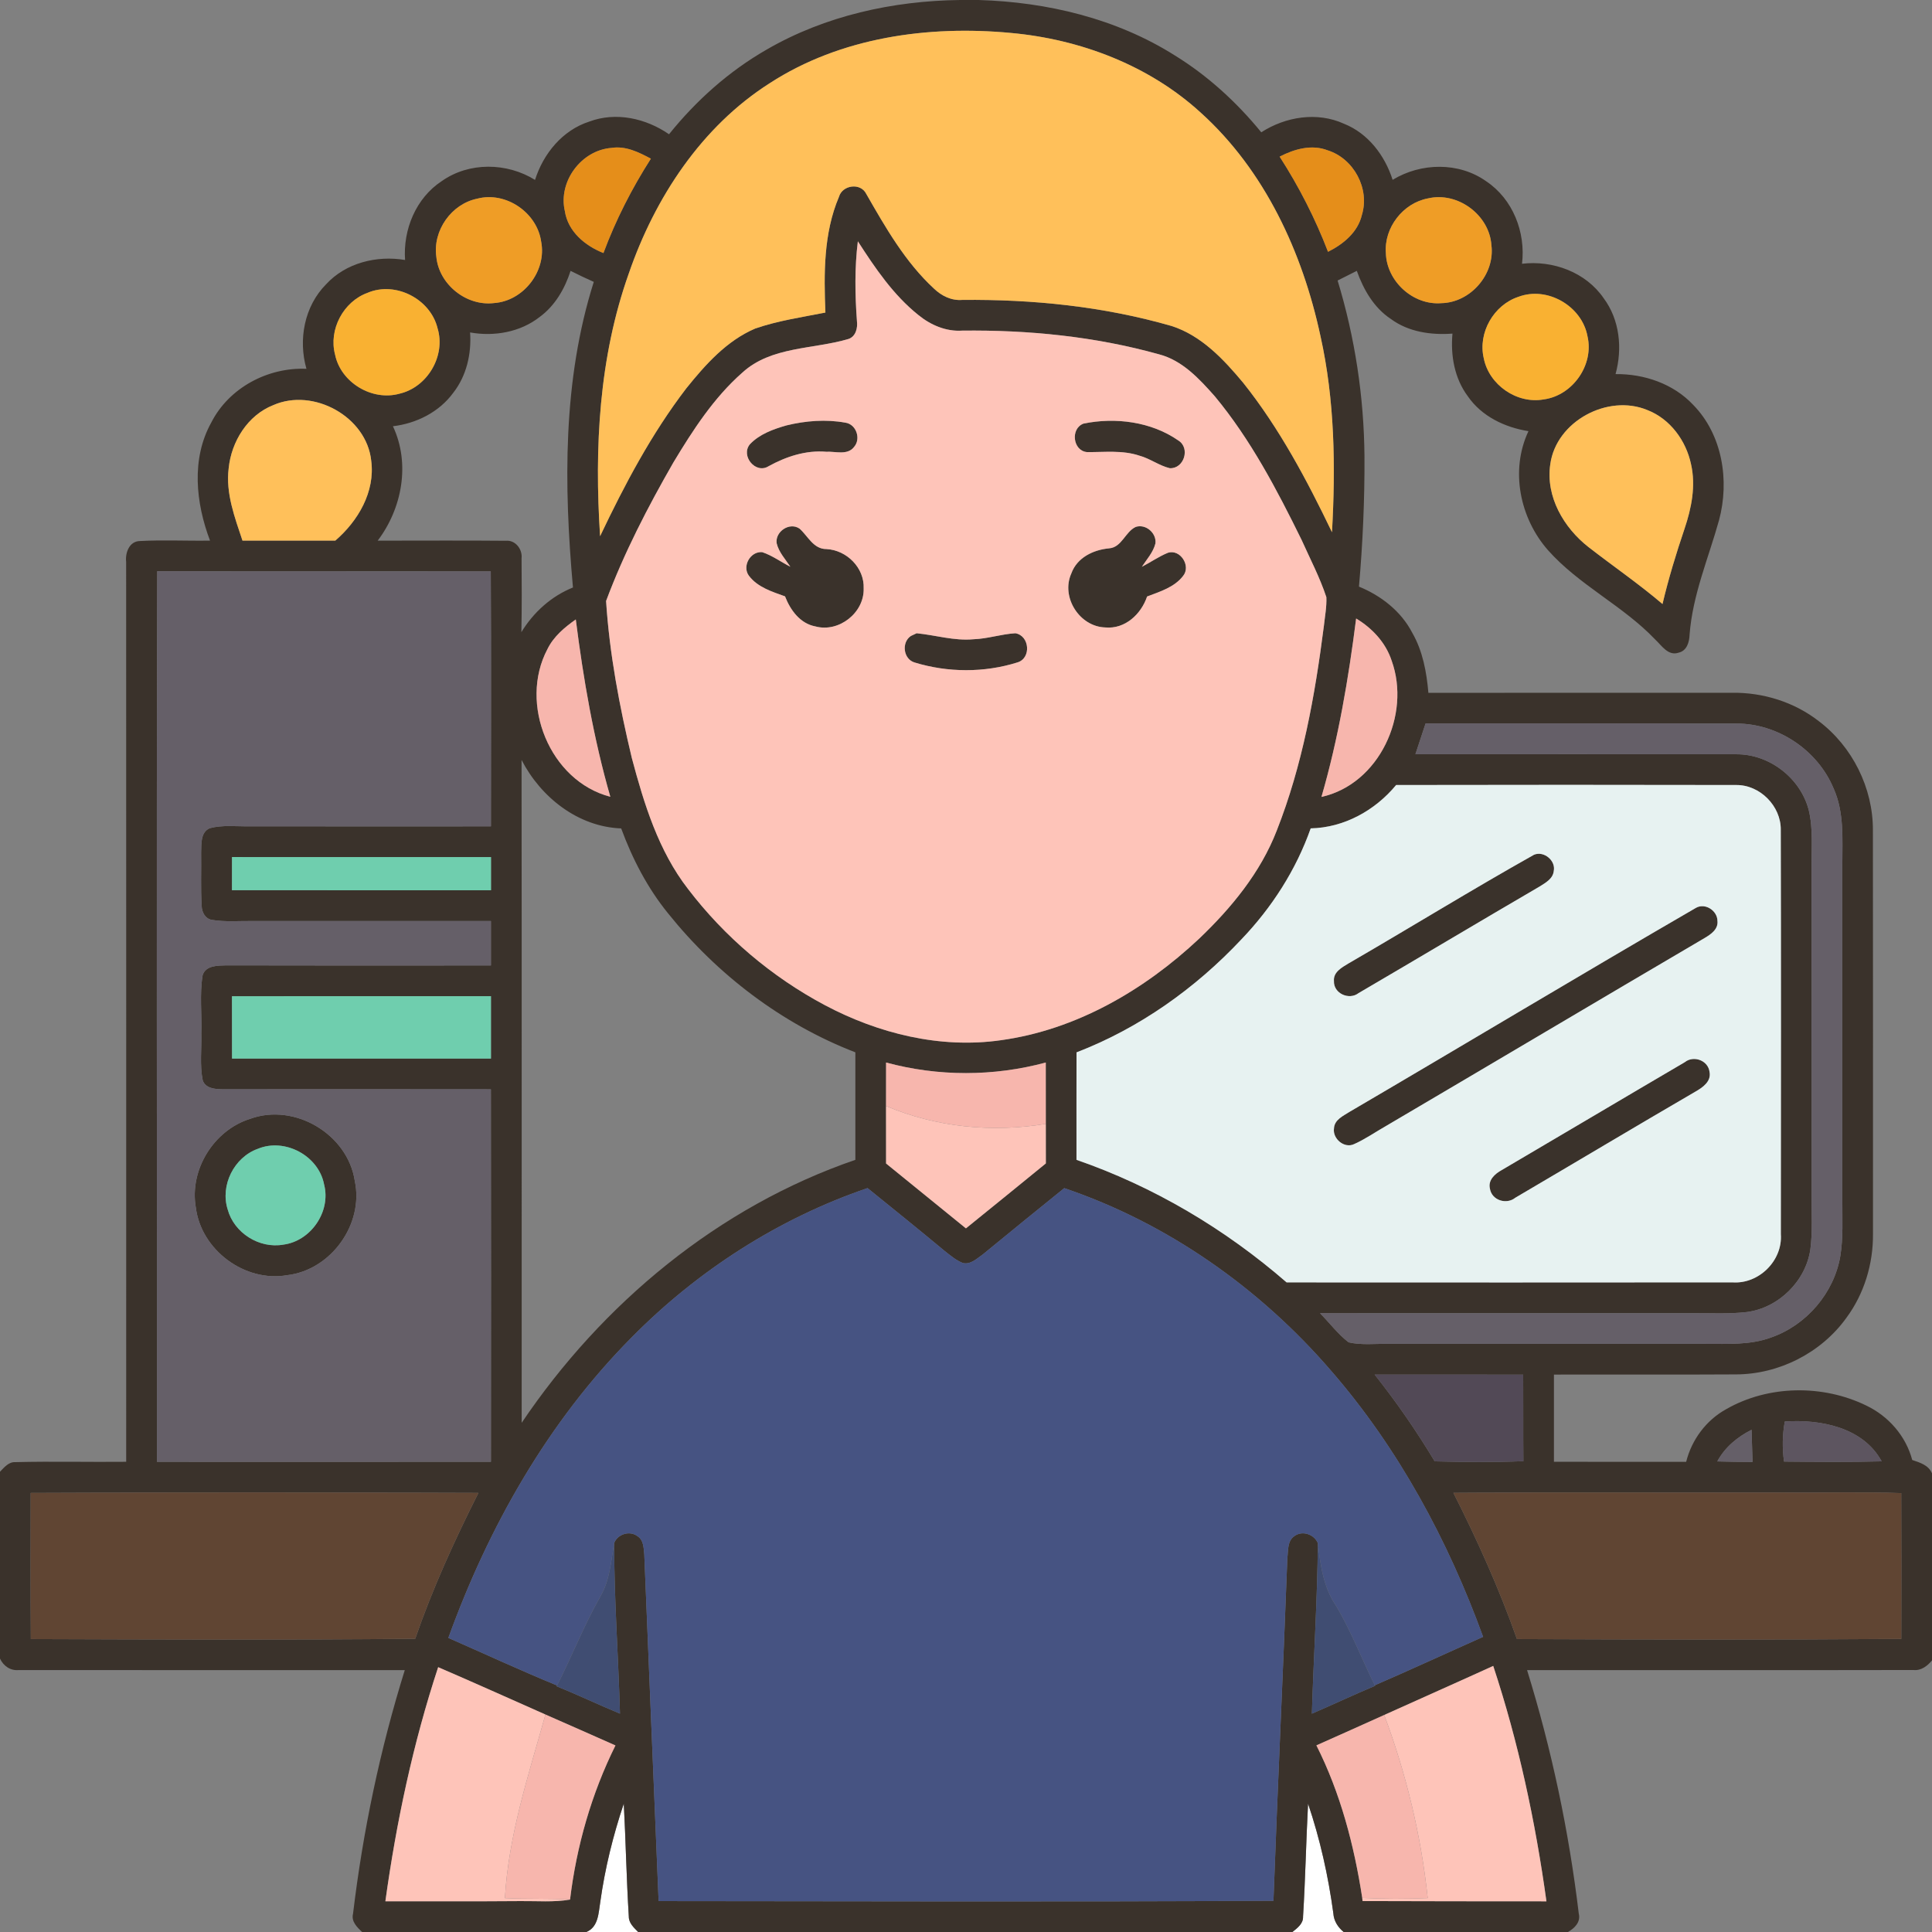 <svg xmlns="http://www.w3.org/2000/svg" width="512pt" height="512pt" viewBox="0 0 512 512"><rect x="0" y="0" width="512" height="512" fill="#808080" stroke="none"/><g id="#ffffffff"><path fill="#ffffff" opacity="1.00" d=" M 159.09 503.97 C 160.32 495.13 162.47 486.43 165.31 477.98 C 165.84 487.94 166.02 497.92 166.64 507.88 C 166.62 509.64 167.99 510.85 169.12 512.00 L 155.39 512.00 C 158.64 510.64 158.60 506.90 159.09 503.97 Z"></path><path fill="#ffffff" opacity="1.00" d=" M 346.65 477.99 C 349.84 487.42 352.01 497.18 353.35 507.04 C 353.47 509.05 354.56 510.75 356.09 512.00 L 342.50 512.00 C 343.81 510.94 345.40 509.81 345.32 507.91 C 345.94 497.95 346.12 487.96 346.65 477.99 Z"></path></g><g id="#3a322bff"><path fill="#3a322b" opacity="1.00" d=" M 254.44 0.00 L 259.33 0.00 C 277.50 0.54 295.86 4.91 311.34 14.69 C 320.09 20.08 327.75 27.11 334.25 35.06 C 340.68 30.92 349.05 29.55 356.16 32.79 C 362.57 35.34 367.01 41.21 369.06 47.66 C 376.56 43.09 386.61 42.88 393.87 48.05 C 400.94 52.77 404.36 61.58 403.35 69.90 C 411.52 68.93 420.24 72.12 424.98 79.02 C 429.26 84.75 429.99 92.36 428.14 99.14 C 435.73 99.06 443.46 101.69 448.72 107.30 C 456.48 115.22 458.37 127.38 455.57 137.83 C 452.78 147.88 448.55 157.65 447.76 168.16 C 447.70 170.12 447.06 172.46 444.86 172.96 C 442.08 173.93 440.35 171.05 438.62 169.45 C 430.07 160.48 418.46 155.08 410.23 145.80 C 402.78 137.33 400.16 124.65 405.06 114.26 C 398.80 113.27 392.63 110.33 388.97 104.99 C 385.44 100.25 384.39 94.19 384.92 88.41 C 379.25 88.83 373.25 87.98 368.58 84.52 C 364.09 81.55 361.34 76.74 359.57 71.78 C 357.88 72.65 356.18 73.50 354.48 74.34 C 359.08 89.44 361.47 105.20 361.60 120.99 C 361.66 132.49 361.14 144.00 360.14 155.46 C 366.02 157.87 371.30 161.98 374.26 167.69 C 377.05 172.53 378.06 178.11 378.54 183.61 C 405.36 183.58 432.19 183.61 459.01 183.59 C 467.22 183.48 475.48 186.04 481.98 191.10 C 490.91 197.84 496.38 208.83 496.34 220.02 C 496.39 255.68 496.35 291.34 496.36 327.00 C 496.43 334.93 494.03 342.88 489.29 349.27 C 482.62 358.54 471.41 364.22 460.00 364.23 C 443.94 364.33 427.87 364.23 411.81 364.28 C 411.81 371.98 411.80 379.69 411.81 387.39 C 423.49 387.41 435.17 387.40 446.85 387.40 C 448.33 381.52 452.15 376.37 457.47 373.44 C 468.64 367.04 483.08 366.87 494.59 372.49 C 500.49 375.31 505.07 380.55 506.76 386.91 C 508.80 387.60 511.07 388.26 512.00 390.45 L 512.00 440.03 C 510.76 441.51 509.12 442.79 507.06 442.57 C 472.94 442.64 438.82 442.58 404.69 442.60 C 411.21 463.62 415.77 485.26 418.39 507.11 C 418.96 509.34 417.30 511.00 415.52 512.00 L 356.09 512.00 C 354.56 510.75 353.47 509.05 353.35 507.04 C 352.01 497.18 349.84 487.42 346.65 477.99 C 346.12 487.96 345.94 497.95 345.32 507.91 C 345.40 509.81 343.81 510.94 342.50 512.00 L 169.12 512.00 C 167.99 510.85 166.62 509.64 166.64 507.88 C 166.02 497.92 165.84 487.94 165.31 477.98 C 162.47 486.43 160.32 495.13 159.09 503.97 C 158.60 506.90 158.64 510.64 155.39 512.00 L 95.97 512.00 C 94.61 510.73 93.03 509.20 93.56 507.15 C 96.18 485.28 100.72 463.63 107.27 442.60 C 73.19 442.58 39.10 442.63 5.02 442.58 C 2.78 442.81 0.94 441.54 0.00 439.55 L 0.00 390.02 C 1.13 388.86 2.31 387.37 4.10 387.48 C 13.88 387.24 23.66 387.49 33.44 387.39 C 33.44 307.90 33.46 228.41 33.43 148.92 C 33.15 146.51 34.25 143.41 37.10 143.38 C 43.28 143.05 49.47 143.37 55.66 143.27 C 51.88 133.30 50.63 121.58 56.01 111.94 C 60.71 102.74 70.99 97.30 81.21 97.74 C 79.00 90.01 80.65 81.16 86.40 75.36 C 91.64 69.64 99.85 67.64 107.35 68.90 C 106.78 60.87 110.21 52.50 117.05 48.01 C 124.29 42.88 134.34 43.04 141.79 47.68 C 143.98 40.72 149.07 34.50 156.17 32.22 C 163.26 29.56 171.21 31.37 177.30 35.58 C 184.49 26.63 193.20 18.85 203.19 13.13 C 218.67 4.16 236.66 0.21 254.44 0.00 M 204.00 22.04 C 185.89 33.56 173.55 52.41 166.65 72.44 C 158.72 94.71 157.50 118.70 159.03 142.10 C 165.52 128.44 172.65 114.96 181.87 102.92 C 186.92 96.64 192.56 90.30 200.13 87.07 C 206.15 84.98 212.50 84.07 218.74 82.83 C 218.33 72.56 218.23 61.81 222.33 52.18 C 223.23 48.99 228.10 48.34 229.58 51.41 C 234.69 60.32 239.89 69.44 247.51 76.48 C 249.51 78.41 252.14 79.71 254.98 79.48 C 273.67 79.29 292.48 81.20 310.48 86.39 C 318.40 88.93 324.31 95.26 329.49 101.48 C 339.08 113.52 346.34 127.21 352.99 141.04 C 353.96 123.67 353.74 106.08 349.93 89.03 C 345.18 66.91 335.20 45.18 318.18 29.83 C 304.46 17.29 286.27 10.40 267.90 8.73 C 245.99 6.67 222.75 9.88 204.00 22.04 M 149.69 55.93 C 150.51 61.38 155.06 65.13 159.92 67.06 C 163.18 58.29 167.45 49.93 172.49 42.05 C 169.28 40.34 165.80 38.60 162.04 39.20 C 154.06 39.80 147.88 48.11 149.69 55.93 M 339.12 41.51 C 344.24 49.46 348.55 57.90 351.94 66.73 C 355.98 64.71 359.83 61.57 360.91 56.97 C 363.06 50.03 358.78 42.04 351.88 39.85 C 347.61 38.18 343.02 39.50 339.12 41.51 M 126.48 52.65 C 119.63 54.04 114.66 61.09 115.63 68.02 C 116.31 75.39 123.63 81.23 130.97 80.31 C 138.77 79.75 144.91 71.77 143.42 64.08 C 142.37 56.36 134.07 50.65 126.48 52.65 M 378.42 52.58 C 371.80 53.82 366.75 60.35 367.27 67.08 C 367.48 74.55 374.50 80.96 381.99 80.34 C 389.72 80.18 396.22 72.66 395.24 64.99 C 394.71 56.94 386.27 50.72 378.42 52.58 M 227.34 63.95 C 226.47 70.98 226.58 78.06 227.10 85.11 C 227.33 86.92 226.79 89.17 224.87 89.83 C 215.51 92.61 204.37 91.75 196.74 98.74 C 189.16 105.40 183.62 113.99 178.45 122.57 C 171.68 134.36 165.38 146.52 160.62 159.27 C 161.52 173.29 164.17 187.21 167.44 200.87 C 170.68 213.04 174.50 225.49 182.33 235.58 C 192.01 248.27 204.48 258.86 218.57 266.36 C 232.75 273.89 249.16 277.97 265.22 275.67 C 285.16 272.94 303.29 262.38 317.79 248.75 C 326.32 240.61 334.04 231.24 338.34 220.14 C 345.18 202.80 348.49 184.30 350.84 165.89 C 351.11 163.35 351.61 160.82 351.50 158.26 C 349.77 153.02 347.19 148.11 344.94 143.09 C 338.40 129.78 331.44 116.48 321.93 105.02 C 317.84 100.40 313.31 95.48 307.12 93.89 C 290.17 89.16 272.51 87.41 254.96 87.62 C 250.72 87.90 246.66 86.15 243.42 83.52 C 236.75 78.20 231.92 71.05 227.34 63.95 M 151.21 71.78 C 149.68 76.50 147.10 81.01 143.03 83.99 C 137.87 88.04 130.96 89.24 124.58 88.10 C 124.97 93.74 123.65 99.58 120.12 104.09 C 116.38 109.21 110.35 112.22 104.13 112.96 C 108.79 122.85 106.56 134.76 100.09 143.28 C 111.41 143.29 122.74 143.20 134.06 143.31 C 136.59 143.07 138.50 145.56 138.22 147.97 C 138.28 154.48 138.30 161.01 138.17 167.53 C 141.38 162.26 146.10 158.00 151.84 155.69 C 149.43 128.66 149.08 100.84 157.36 74.70 C 155.29 73.78 153.23 72.81 151.21 71.78 M 97.41 77.60 C 91.00 79.92 87.05 87.34 88.79 93.95 C 90.30 101.38 98.60 106.36 105.88 104.33 C 113.27 102.62 118.18 94.29 115.96 87.00 C 114.08 79.23 104.82 74.45 97.41 77.60 M 402.40 78.66 C 395.85 80.81 391.62 88.19 393.21 94.93 C 394.59 101.99 401.99 107.12 409.09 105.85 C 416.77 104.83 422.48 96.69 420.70 89.11 C 419.24 81.12 410.05 75.77 402.40 78.66 M 72.43 107.36 C 65.63 110.03 61.31 117.02 60.60 124.11 C 59.78 130.73 62.21 137.10 64.26 143.27 C 72.46 143.26 80.67 143.27 88.87 143.26 C 94.90 138.05 99.45 130.34 98.38 122.12 C 97.17 110.43 83.05 102.69 72.43 107.36 M 410.84 123.04 C 409.58 131.61 414.40 139.85 420.98 144.99 C 427.49 150.05 434.30 154.72 440.58 160.07 C 442.17 153.33 444.19 146.71 446.41 140.15 C 448.26 134.68 449.45 128.75 448.14 123.02 C 446.83 116.79 442.61 111.01 436.57 108.67 C 426.10 104.31 412.39 111.64 410.84 123.04 M 41.67 151.37 C 41.45 230.04 41.63 308.71 41.59 387.39 C 71.09 387.40 100.59 387.42 130.10 387.38 C 130.13 354.48 130.13 321.58 130.09 288.68 C 106.38 288.63 82.66 288.67 58.94 288.67 C 57.02 288.64 54.48 288.47 53.73 286.32 C 52.90 282.26 53.46 278.06 53.35 273.95 C 53.53 268.78 52.86 263.56 53.70 258.44 C 54.53 255.82 57.71 255.89 59.95 255.83 C 83.33 255.89 106.71 255.87 130.10 255.85 C 130.12 251.93 130.12 248.00 130.10 244.08 C 109.08 244.06 88.06 244.08 67.04 244.08 C 63.40 244.03 59.71 244.38 56.10 243.77 C 54.38 243.47 53.45 241.67 53.45 240.06 C 53.15 235.37 53.38 230.67 53.30 225.97 C 53.40 223.72 53.07 220.63 55.55 219.49 C 58.94 218.57 62.52 219.04 65.99 218.98 C 87.36 219.02 108.73 218.99 130.10 218.99 C 130.10 196.47 130.18 173.95 130.06 151.43 C 100.60 151.35 71.14 151.48 41.67 151.37 M 145.07 172.04 C 137.43 186.46 145.68 206.99 161.74 211.15 C 157.32 195.78 154.60 180.01 152.59 164.16 C 149.61 166.26 146.70 168.69 145.07 172.04 M 359.39 163.91 C 357.37 179.85 354.68 195.74 350.20 211.19 C 365.52 207.81 373.96 189.39 368.81 175.11 C 367.24 170.30 363.66 166.48 359.39 163.91 M 375.10 199.88 C 403.41 199.87 431.72 199.84 460.03 199.89 C 468.82 199.77 477.09 206.13 479.32 214.61 C 480.56 219.66 480.02 224.91 480.10 230.05 C 480.11 259.05 480.09 288.05 480.11 317.05 C 480.07 321.72 480.37 326.41 479.77 331.06 C 478.58 339.47 471.39 346.57 462.99 347.70 C 458.01 348.28 452.99 347.96 447.99 348.01 C 415.27 348.01 382.55 347.99 349.82 348.02 C 352.35 350.58 354.53 353.51 357.39 355.73 C 360.86 356.53 364.47 356.06 368.01 356.14 C 395.99 356.12 423.97 356.12 451.95 356.14 C 457.78 356.12 463.83 356.50 469.40 354.43 C 478.74 351.17 486.03 342.66 487.70 332.90 C 488.50 327.98 488.21 322.99 488.24 318.03 C 488.23 288.35 488.23 258.67 488.24 228.99 C 488.23 222.31 488.75 215.31 485.96 209.04 C 481.75 198.81 471.13 191.68 460.05 191.75 C 432.63 191.69 405.21 191.74 377.79 191.73 C 376.91 194.45 376.01 197.17 375.10 199.88 M 138.22 201.39 C 138.29 259.95 138.23 318.50 138.25 377.06 C 159.55 345.44 190.42 319.80 226.68 307.37 C 226.68 297.87 226.69 288.38 226.68 278.88 C 207.21 271.36 190.05 258.27 177.03 242.03 C 171.59 235.33 167.59 227.61 164.62 219.54 C 153.19 219.11 143.32 211.30 138.22 201.39 M 347.35 219.53 C 343.46 230.56 337.03 240.55 328.95 248.98 C 316.79 261.93 301.92 272.49 285.29 278.89 C 285.26 288.38 285.29 297.88 285.28 307.37 C 305.74 314.44 324.65 325.68 340.97 339.85 C 380.35 339.87 419.73 339.88 459.11 339.84 C 466.11 340.35 472.45 334.08 471.94 327.06 C 471.97 291.35 472.01 255.64 471.92 219.93 C 472.01 213.63 466.40 207.95 460.08 208.04 C 430.05 207.98 400.02 207.98 369.99 208.04 C 364.41 214.78 356.20 219.34 347.35 219.53 M 61.48 227.13 C 61.48 230.05 61.48 232.98 61.47 235.91 C 84.35 235.95 107.23 235.91 130.12 235.93 C 130.11 232.99 130.11 230.06 130.12 227.14 C 107.24 227.12 84.36 227.15 61.48 227.13 M 61.47 264.01 C 61.47 269.51 61.48 275.02 61.49 280.53 C 84.36 280.54 107.24 280.52 130.11 280.53 C 130.12 275.02 130.12 269.51 130.11 264.00 C 107.23 264.01 84.35 264.00 61.47 264.01 M 234.82 281.58 C 234.82 285.42 234.82 289.26 234.81 293.10 C 234.82 298.18 234.82 303.26 234.82 308.34 C 241.86 314.08 248.92 319.80 255.98 325.53 C 263.04 319.80 270.12 314.09 277.16 308.32 C 277.14 304.83 277.14 301.33 277.15 297.84 C 277.15 292.42 277.15 287.00 277.14 281.58 C 263.33 285.31 248.63 285.32 234.82 281.58 M 167.41 354.41 C 145.26 376.71 129.46 404.65 118.82 434.06 C 128.42 438.28 137.93 442.68 147.63 446.67 L 147.52 446.89 C 153.17 449.16 158.67 451.80 164.30 454.13 C 163.88 439.05 162.75 423.99 162.76 408.91 C 163.67 406.57 166.84 405.55 168.89 407.07 C 170.56 408.06 170.57 410.20 170.74 411.91 C 171.98 442.54 173.28 473.17 174.54 503.81 C 228.86 503.85 283.17 504.03 337.48 503.72 C 338.58 473.46 340.03 443.21 341.16 412.95 C 341.41 410.93 341.12 408.30 343.09 407.04 C 345.17 405.52 348.31 406.64 349.25 408.96 C 349.11 424.03 348.12 439.07 347.66 454.14 C 353.27 451.73 358.78 449.11 364.41 446.76 L 364.34 446.61 C 373.96 442.45 383.47 438.04 393.04 433.78 C 383.73 408.21 370.61 383.81 352.71 363.22 C 333.87 341.37 309.43 324.15 282.04 314.87 C 274.82 320.70 267.62 326.55 260.45 332.44 C 258.89 333.51 257.24 335.20 255.16 334.71 C 253.36 334.01 251.88 332.72 250.38 331.55 C 243.62 325.92 236.75 320.40 229.91 314.86 C 206.35 322.90 184.88 336.71 167.41 354.41 M 364.30 364.28 C 370.10 371.58 375.41 379.28 380.22 387.27 C 388.05 387.47 395.88 387.53 403.71 387.23 C 403.64 379.58 403.71 371.94 403.66 364.30 C 390.54 364.26 377.42 364.30 364.30 364.28 M 472.99 376.71 C 472.35 380.21 472.29 383.80 472.79 387.33 C 481.41 387.41 490.04 387.50 498.66 387.27 C 493.72 378.22 482.44 376.09 472.99 376.71 M 455.10 387.29 C 458.21 387.38 461.32 387.42 464.44 387.43 C 464.35 384.59 464.27 381.75 464.18 378.91 C 460.42 380.81 457.12 383.53 455.10 387.29 M 8.13 395.64 C 8.13 408.55 8.07 421.46 8.17 434.37 C 42.12 434.48 76.08 434.63 110.03 434.29 C 114.62 421.00 120.46 408.19 126.78 395.63 C 87.23 395.48 47.68 395.45 8.13 395.64 M 385.17 395.62 C 391.53 408.20 397.32 421.07 402.01 434.37 C 435.96 434.50 469.91 434.58 503.86 434.33 C 503.89 421.45 503.90 408.57 503.85 395.69 C 493.58 395.32 483.30 395.64 473.03 395.53 C 443.74 395.60 414.46 395.41 385.17 395.62 M 116.12 441.82 C 109.47 461.99 105.04 482.84 102.13 503.86 C 114.09 503.84 126.04 503.91 138.00 503.81 C 142.36 503.76 146.75 504.16 151.07 503.40 C 152.77 489.26 156.76 475.33 163.10 462.56 C 156.92 459.82 150.75 457.08 144.55 454.37 C 135.08 450.18 125.64 445.92 116.12 441.82 M 366.83 454.49 C 360.84 457.17 354.86 459.89 348.86 462.54 C 355.24 475.18 358.86 489.02 361.01 502.97 L 361.09 503.80 C 377.33 503.85 393.58 503.87 409.82 503.87 C 406.90 482.73 402.42 461.77 395.72 441.49 C 386.11 445.87 376.45 450.14 366.83 454.49 Z"></path><path fill="#3a322b" opacity="1.00" d=" M 208.44 112.73 C 213.51 111.50 218.86 111.07 224.02 112.01 C 226.91 112.40 228.23 116.28 226.34 118.44 C 224.59 120.74 221.39 119.58 218.96 119.72 C 213.56 119.26 208.34 120.99 203.67 123.56 C 200.24 125.71 196.22 120.81 198.72 117.75 C 201.27 115.04 204.94 113.73 208.44 112.73 Z"></path><path fill="#3a322b" opacity="1.00" d=" M 287.14 112.26 C 295.56 110.52 305.10 111.74 312.27 116.73 C 315.50 118.73 313.80 124.25 310.01 124.08 C 307.17 123.40 304.78 121.52 301.97 120.76 C 297.47 119.24 292.69 119.86 288.06 119.81 C 284.29 119.46 283.63 113.56 287.14 112.26 Z"></path><path fill="#3a322b" opacity="1.00" d=" M 205.82 143.95 C 205.40 140.85 209.27 138.27 211.90 140.10 C 214.14 142.10 215.56 145.53 219.03 145.51 C 224.40 145.79 229.11 150.48 228.88 155.96 C 229.06 162.39 222.31 167.69 216.10 166.01 C 212.02 165.25 209.45 161.67 208.04 158.04 C 204.59 156.80 200.77 155.63 198.47 152.58 C 196.59 150.06 198.86 146.03 202.01 146.33 C 204.67 147.22 206.96 148.93 209.45 150.19 C 208.13 148.19 206.38 146.34 205.82 143.95 Z"></path><path fill="#3a322b" opacity="1.00" d=" M 293.89 145.32 C 297.32 145.07 298.17 140.92 301.00 139.63 C 303.66 138.78 306.54 141.29 306.20 144.02 C 305.61 146.37 303.91 148.22 302.61 150.20 C 304.93 149.01 307.08 147.49 309.49 146.50 C 312.78 145.42 315.70 149.99 313.53 152.63 C 311.21 155.65 307.39 156.78 303.99 158.08 C 302.42 162.76 298.14 166.77 292.93 166.28 C 286.09 166.10 281.09 158.24 283.91 151.98 C 285.41 147.78 289.71 145.71 293.89 145.32 Z"></path><path fill="#3a322b" opacity="1.00" d=" M 241.39 168.54 C 241.77 168.36 242.54 168.00 242.92 167.82 C 247.93 168.31 252.87 169.88 257.96 169.41 C 261.72 169.29 265.33 168.04 269.08 167.82 C 272.88 168.44 273.36 174.46 269.62 175.55 C 260.85 178.31 251.17 178.26 242.39 175.57 C 239.39 174.70 238.83 170.25 241.39 168.54 Z"></path><path fill="#3a322b" opacity="1.00" d=" M 406.52 226.52 C 409.12 225.41 412.35 228.05 411.76 230.85 C 411.53 232.92 409.55 233.96 407.99 234.95 C 391.97 244.30 376.05 253.82 360.04 263.18 C 357.52 265.14 353.37 263.27 353.51 259.99 C 353.30 257.62 355.60 256.39 357.31 255.35 C 373.76 245.82 389.95 235.83 406.52 226.52 Z"></path><path fill="#3a322b" opacity="1.00" d=" M 449.48 240.57 C 451.91 239.22 455.12 241.34 455.14 244.03 C 455.41 246.27 453.36 247.64 451.69 248.62 C 423.55 265.14 395.49 281.82 367.36 298.37 C 364.54 299.97 361.87 301.85 358.90 303.18 C 356.30 304.47 353.10 301.80 353.52 299.03 C 353.63 296.73 355.97 295.73 357.64 294.65 C 388.29 276.70 418.75 258.38 449.48 240.57 Z"></path><path fill="#3a322b" opacity="1.00" d=" M 446.45 281.51 C 448.82 279.59 452.70 281.02 453.05 284.09 C 453.55 286.60 451.19 288.22 449.31 289.29 C 433.35 298.58 417.50 308.06 401.58 317.41 C 399.23 319.32 395.34 318.10 394.85 315.03 C 394.28 312.74 396.18 311.06 397.97 310.08 C 414.15 300.58 430.27 290.99 446.45 281.51 Z"></path><path fill="#3a322b" opacity="1.00" d=" M 66.32 296.49 C 78.10 292.21 92.15 300.58 94.02 312.94 C 96.49 324.42 87.70 336.60 76.07 337.94 C 64.87 339.88 53.31 331.28 51.90 320.02 C 50.14 310.02 56.65 299.50 66.32 296.49 M 68.32 304.45 C 62.03 306.70 58.31 314.13 60.34 320.51 C 62.02 326.75 68.73 330.97 75.09 329.84 C 82.38 328.90 87.76 321.06 85.89 313.91 C 84.46 306.28 75.49 301.47 68.32 304.45 Z"></path></g><g id="#ffc05aff"><path fill="#ffc05a" opacity="1.00" d=" M 204.00 22.04 C 222.75 9.88 245.99 6.67 267.90 8.73 C 286.27 10.40 304.46 17.29 318.18 29.83 C 335.20 45.18 345.18 66.91 349.93 89.03 C 353.74 106.08 353.96 123.67 352.99 141.04 C 346.34 127.21 339.08 113.52 329.49 101.48 C 324.31 95.26 318.40 88.93 310.48 86.39 C 292.48 81.20 273.67 79.29 254.98 79.48 C 252.14 79.71 249.51 78.41 247.51 76.48 C 239.89 69.44 234.69 60.32 229.58 51.41 C 228.10 48.34 223.23 48.99 222.33 52.18 C 218.23 61.81 218.33 72.56 218.74 82.83 C 212.50 84.07 206.15 84.98 200.13 87.07 C 192.56 90.30 186.92 96.64 181.87 102.92 C 172.65 114.96 165.52 128.44 159.03 142.10 C 157.50 118.70 158.72 94.71 166.65 72.44 C 173.55 52.41 185.89 33.56 204.00 22.04 Z"></path><path fill="#ffc05a" opacity="1.00" d=" M 72.43 107.36 C 83.05 102.69 97.17 110.43 98.38 122.12 C 99.45 130.34 94.90 138.05 88.87 143.26 C 80.67 143.27 72.46 143.26 64.26 143.27 C 62.21 137.10 59.78 130.73 60.60 124.11 C 61.31 117.02 65.63 110.03 72.43 107.36 Z"></path><path fill="#ffc05a" opacity="1.00" d=" M 410.84 123.04 C 412.39 111.64 426.10 104.31 436.57 108.67 C 442.61 111.01 446.83 116.79 448.14 123.02 C 449.45 128.75 448.26 134.68 446.41 140.15 C 444.19 146.71 442.17 153.33 440.58 160.07 C 434.30 154.72 427.49 150.05 420.98 144.99 C 414.40 139.85 409.58 131.61 410.84 123.04 Z"></path></g><g id="#e58e1aff"><path fill="#e58e1a" opacity="1.00" d=" M 149.69 55.93 C 147.88 48.11 154.06 39.80 162.04 39.20 C 165.80 38.60 169.28 40.34 172.49 42.05 C 167.45 49.93 163.18 58.29 159.92 67.06 C 155.06 65.13 150.51 61.38 149.69 55.93 Z"></path><path fill="#e58e1a" opacity="1.00" d=" M 339.12 41.51 C 343.02 39.50 347.61 38.18 351.88 39.85 C 358.78 42.04 363.06 50.03 360.91 56.97 C 359.83 61.57 355.98 64.71 351.94 66.73 C 348.55 57.90 344.24 49.46 339.12 41.51 Z"></path></g><g id="#ef9d26ff"><path fill="#ef9d26" opacity="1.00" d=" M 126.48 52.65 C 134.07 50.65 142.37 56.36 143.42 64.08 C 144.91 71.77 138.77 79.75 130.97 80.31 C 123.63 81.23 116.31 75.39 115.63 68.02 C 114.66 61.09 119.63 54.04 126.48 52.65 Z"></path><path fill="#ef9d26" opacity="1.00" d=" M 378.42 52.58 C 386.27 50.72 394.71 56.94 395.24 64.99 C 396.22 72.66 389.72 80.18 381.99 80.34 C 374.50 80.96 367.48 74.55 367.27 67.08 C 366.75 60.35 371.80 53.82 378.42 52.58 Z"></path></g><g id="#fec4b9ff"><path fill="#fec4b9" opacity="1.00" d=" M 227.34 63.95 C 231.92 71.05 236.75 78.20 243.42 83.52 C 246.66 86.15 250.72 87.90 254.96 87.62 C 272.51 87.41 290.17 89.16 307.12 93.89 C 313.31 95.48 317.84 100.40 321.93 105.02 C 331.44 116.48 338.40 129.78 344.94 143.09 C 347.19 148.11 349.77 153.02 351.50 158.26 C 351.61 160.82 351.11 163.35 350.84 165.89 C 348.49 184.30 345.18 202.80 338.34 220.14 C 334.04 231.24 326.32 240.61 317.79 248.75 C 303.29 262.38 285.16 272.94 265.22 275.67 C 249.16 277.97 232.75 273.89 218.57 266.36 C 204.48 258.86 192.01 248.27 182.33 235.58 C 174.50 225.49 170.68 213.04 167.44 200.87 C 164.17 187.21 161.52 173.29 160.62 159.27 C 165.38 146.52 171.68 134.36 178.45 122.57 C 183.62 113.99 189.16 105.40 196.74 98.74 C 204.37 91.75 215.51 92.61 224.87 89.83 C 226.79 89.17 227.33 86.92 227.10 85.11 C 226.58 78.06 226.47 70.98 227.34 63.95 M 208.44 112.73 C 204.94 113.73 201.27 115.04 198.72 117.75 C 196.22 120.81 200.24 125.71 203.67 123.56 C 208.34 120.99 213.56 119.26 218.96 119.72 C 221.39 119.58 224.59 120.74 226.34 118.44 C 228.23 116.28 226.91 112.40 224.02 112.01 C 218.86 111.07 213.51 111.50 208.44 112.73 M 287.14 112.26 C 283.63 113.56 284.29 119.46 288.06 119.81 C 292.69 119.86 297.47 119.24 301.97 120.76 C 304.78 121.52 307.17 123.40 310.01 124.08 C 313.80 124.25 315.50 118.73 312.27 116.73 C 305.10 111.74 295.56 110.52 287.14 112.26 M 205.82 143.95 C 206.38 146.34 208.13 148.19 209.45 150.19 C 206.96 148.93 204.67 147.22 202.01 146.33 C 198.86 146.03 196.59 150.06 198.47 152.58 C 200.77 155.63 204.59 156.80 208.04 158.04 C 209.45 161.67 212.02 165.25 216.10 166.01 C 222.31 167.69 229.06 162.39 228.88 155.96 C 229.11 150.48 224.40 145.79 219.03 145.51 C 215.56 145.53 214.14 142.10 211.90 140.10 C 209.27 138.27 205.40 140.85 205.82 143.95 M 293.89 145.32 C 289.71 145.71 285.41 147.78 283.91 151.98 C 281.09 158.24 286.09 166.10 292.93 166.28 C 298.14 166.77 302.42 162.76 303.99 158.08 C 307.39 156.78 311.21 155.65 313.53 152.63 C 315.70 149.99 312.78 145.42 309.49 146.50 C 307.08 147.49 304.93 149.01 302.61 150.20 C 303.91 148.22 305.61 146.37 306.20 144.02 C 306.54 141.29 303.66 138.78 301.00 139.63 C 298.17 140.92 297.32 145.07 293.89 145.32 M 241.39 168.54 C 238.83 170.25 239.39 174.70 242.39 175.57 C 251.17 178.26 260.85 178.31 269.62 175.55 C 273.36 174.46 272.88 168.44 269.08 167.82 C 265.33 168.04 261.72 169.29 257.96 169.41 C 252.87 169.88 247.93 168.31 242.92 167.82 C 242.54 168.00 241.77 168.36 241.39 168.54 Z"></path><path fill="#fec4b9" opacity="1.00" d=" M 234.81 293.10 C 248.10 298.74 262.94 300.19 277.15 297.84 C 277.14 301.33 277.14 304.83 277.16 308.32 C 270.12 314.09 263.04 319.80 255.98 325.53 C 248.92 319.80 241.86 314.08 234.82 308.34 C 234.82 303.26 234.82 298.18 234.81 293.10 Z"></path><path fill="#fec4b9" opacity="1.00" d=" M 116.12 441.82 C 125.64 445.92 135.08 450.18 144.55 454.37 C 140.08 470.37 134.76 486.30 133.81 503.02 C 139.56 503.30 145.32 503.05 151.07 503.40 C 146.75 504.16 142.36 503.76 138.00 503.81 C 126.04 503.91 114.09 503.84 102.13 503.86 C 105.04 482.84 109.47 461.99 116.12 441.82 Z"></path><path fill="#fec4b9" opacity="1.00" d=" M 366.83 454.49 C 376.45 450.14 386.11 445.87 395.72 441.49 C 402.42 461.77 406.90 482.73 409.82 503.87 C 393.58 503.87 377.33 503.85 361.09 503.80 L 361.01 502.97 C 366.79 503.24 372.58 503.25 378.36 503.01 C 376.61 486.44 372.67 470.10 366.83 454.49 Z"></path></g><g id="#f9b132ff"><path fill="#f9b132" opacity="1.00" d=" M 97.41 77.60 C 104.82 74.45 114.08 79.23 115.96 87.00 C 118.18 94.29 113.27 102.62 105.88 104.33 C 98.60 106.36 90.30 101.38 88.79 93.95 C 87.05 87.34 91.00 79.92 97.41 77.60 Z"></path><path fill="#f9b132" opacity="1.00" d=" M 402.40 78.66 C 410.05 75.77 419.24 81.12 420.70 89.11 C 422.48 96.69 416.77 104.83 409.09 105.85 C 401.99 107.12 394.59 101.99 393.21 94.93 C 391.62 88.19 395.85 80.81 402.40 78.66 Z"></path></g><g id="#655f68ff"><path fill="#655f68" opacity="1.00" d=" M 41.67 151.37 C 71.14 151.48 100.60 151.35 130.06 151.43 C 130.18 173.95 130.10 196.47 130.10 218.99 C 108.73 218.99 87.36 219.02 65.99 218.98 C 62.52 219.04 58.94 218.57 55.55 219.49 C 53.07 220.63 53.40 223.72 53.30 225.97 C 53.38 230.67 53.15 235.37 53.45 240.06 C 53.45 241.67 54.38 243.47 56.10 243.77 C 59.71 244.38 63.40 244.03 67.04 244.08 C 88.06 244.08 109.08 244.06 130.10 244.08 C 130.12 248.00 130.12 251.93 130.10 255.85 C 106.71 255.87 83.33 255.89 59.95 255.83 C 57.71 255.89 54.53 255.82 53.70 258.44 C 52.86 263.56 53.53 268.78 53.35 273.95 C 53.46 278.06 52.90 282.26 53.73 286.32 C 54.48 288.47 57.02 288.64 58.94 288.67 C 82.66 288.67 106.38 288.63 130.09 288.68 C 130.13 321.58 130.13 354.48 130.10 387.38 C 100.59 387.42 71.09 387.40 41.59 387.39 C 41.63 308.71 41.45 230.04 41.67 151.37 M 66.32 296.49 C 56.65 299.50 50.14 310.02 51.90 320.02 C 53.31 331.28 64.87 339.88 76.07 337.94 C 87.70 336.60 96.49 324.42 94.02 312.94 C 92.15 300.58 78.10 292.21 66.32 296.49 Z"></path><path fill="#655f68" opacity="1.00" d=" M 375.10 199.88 C 376.01 197.17 376.91 194.45 377.79 191.73 C 405.21 191.74 432.63 191.69 460.05 191.75 C 471.13 191.68 481.75 198.81 485.96 209.04 C 488.75 215.31 488.23 222.31 488.24 228.99 C 488.23 258.67 488.23 288.35 488.24 318.03 C 488.21 322.99 488.50 327.98 487.70 332.90 C 486.03 342.66 478.74 351.17 469.40 354.43 C 463.83 356.50 457.78 356.12 451.95 356.14 C 423.97 356.12 395.99 356.12 368.01 356.14 C 364.47 356.06 360.86 356.53 357.39 355.73 C 354.53 353.51 352.35 350.58 349.82 348.02 C 382.55 347.99 415.27 348.01 447.99 348.01 C 452.99 347.96 458.01 348.28 462.99 347.70 C 471.39 346.57 478.58 339.47 479.77 331.06 C 480.37 326.41 480.07 321.72 480.11 317.05 C 480.09 288.05 480.11 259.05 480.10 230.05 C 480.02 224.91 480.56 219.66 479.32 214.61 C 477.09 206.13 468.82 199.77 460.03 199.89 C 431.72 199.84 403.41 199.87 375.10 199.88 Z"></path><path fill="#655f68" opacity="1.00" d=" M 455.10 387.29 C 457.12 383.53 460.42 380.81 464.18 378.91 C 464.27 381.75 464.35 384.59 464.44 387.43 C 461.32 387.42 458.21 387.38 455.10 387.29 Z"></path></g><g id="#f7b6adff"><path fill="#f7b6ad" opacity="1.00" d=" M 145.07 172.04 C 146.70 168.69 149.61 166.26 152.59 164.16 C 154.60 180.01 157.32 195.78 161.74 211.15 C 145.68 206.99 137.43 186.46 145.07 172.04 Z"></path><path fill="#f7b6ad" opacity="1.00" d=" M 359.39 163.91 C 363.66 166.48 367.24 170.30 368.81 175.11 C 373.96 189.39 365.52 207.81 350.20 211.19 C 354.68 195.74 357.37 179.85 359.39 163.91 Z"></path><path fill="#f7b6ad" opacity="1.00" d=" M 234.82 281.58 C 248.63 285.32 263.33 285.31 277.14 281.58 C 277.15 287.00 277.15 292.42 277.15 297.84 C 262.94 300.19 248.10 298.74 234.81 293.10 C 234.82 289.26 234.82 285.42 234.82 281.58 Z"></path><path fill="#f7b6ad" opacity="1.00" d=" M 144.55 454.37 C 150.75 457.08 156.92 459.82 163.10 462.56 C 156.76 475.33 152.77 489.26 151.07 503.40 C 145.32 503.05 139.56 503.30 133.81 503.02 C 134.76 486.30 140.08 470.37 144.55 454.37 Z"></path><path fill="#f7b6ad" opacity="1.00" d=" M 348.86 462.54 C 354.86 459.89 360.84 457.17 366.83 454.49 C 372.67 470.10 376.61 486.44 378.36 503.01 C 372.58 503.25 366.79 503.24 361.01 502.97 C 358.86 489.02 355.24 475.18 348.86 462.54 Z"></path></g><g id="#e7f2f1ff"><path fill="#e7f2f1" opacity="1.00" d=" M 347.35 219.53 C 356.20 219.34 364.41 214.78 369.99 208.04 C 400.02 207.98 430.05 207.98 460.08 208.04 C 466.40 207.95 472.01 213.63 471.92 219.93 C 472.01 255.64 471.97 291.35 471.94 327.06 C 472.45 334.08 466.11 340.35 459.11 339.84 C 419.73 339.88 380.35 339.87 340.97 339.85 C 324.65 325.68 305.74 314.44 285.28 307.37 C 285.29 297.88 285.26 288.38 285.29 278.89 C 301.92 272.49 316.79 261.93 328.95 248.98 C 337.03 240.55 343.46 230.56 347.35 219.53 M 406.52 226.52 C 389.95 235.83 373.76 245.82 357.31 255.35 C 355.60 256.39 353.30 257.62 353.51 259.99 C 353.37 263.27 357.52 265.14 360.04 263.18 C 376.05 253.82 391.97 244.30 407.99 234.95 C 409.55 233.96 411.53 232.92 411.76 230.85 C 412.35 228.05 409.12 225.41 406.52 226.52 M 449.48 240.57 C 418.75 258.38 388.29 276.70 357.64 294.65 C 355.97 295.73 353.63 296.73 353.52 299.03 C 353.10 301.80 356.30 304.47 358.90 303.18 C 361.87 301.85 364.54 299.97 367.36 298.37 C 395.49 281.82 423.55 265.14 451.69 248.62 C 453.36 247.64 455.41 246.27 455.14 244.03 C 455.12 241.34 451.91 239.22 449.48 240.57 M 446.45 281.51 C 430.27 290.99 414.15 300.58 397.97 310.08 C 396.18 311.06 394.28 312.74 394.85 315.03 C 395.34 318.10 399.23 319.32 401.58 317.41 C 417.50 308.06 433.35 298.58 449.31 289.29 C 451.19 288.22 453.55 286.60 453.05 284.09 C 452.70 281.02 448.82 279.59 446.45 281.51 Z"></path></g><g id="#6fceaeff"><path fill="#6fceae" opacity="1.00" d=" M 61.48 227.13 C 84.36 227.15 107.24 227.12 130.12 227.14 C 130.11 230.06 130.11 232.99 130.12 235.93 C 107.23 235.91 84.35 235.95 61.47 235.91 C 61.48 232.98 61.48 230.05 61.48 227.13 Z"></path><path fill="#6fceae" opacity="1.00" d=" M 61.47 264.01 C 84.35 264.00 107.23 264.01 130.11 264.00 C 130.12 269.51 130.12 275.02 130.11 280.53 C 107.24 280.52 84.36 280.54 61.49 280.53 C 61.48 275.02 61.47 269.51 61.47 264.01 Z"></path><path fill="#6fceae" opacity="1.00" d=" M 68.32 304.45 C 75.49 301.47 84.46 306.28 85.89 313.91 C 87.76 321.06 82.38 328.90 75.09 329.84 C 68.73 330.97 62.02 326.75 60.34 320.51 C 58.31 314.13 62.03 306.70 68.32 304.45 Z"></path></g><g id="#465382ff"><path fill="#465382" opacity="1.00" d=" M 167.41 354.41 C 184.88 336.71 206.35 322.90 229.91 314.86 C 236.75 320.40 243.62 325.92 250.38 331.55 C 251.88 332.72 253.36 334.01 255.16 334.71 C 257.24 335.20 258.89 333.51 260.45 332.44 C 267.62 326.55 274.82 320.70 282.04 314.87 C 309.43 324.15 333.87 341.37 352.71 363.22 C 370.61 383.81 383.73 408.21 393.04 433.78 C 383.47 438.04 373.96 442.45 364.34 446.61 C 360.88 439.69 358.13 432.42 354.20 425.75 C 350.74 420.80 349.91 414.80 349.25 408.96 C 348.31 406.64 345.17 405.52 343.09 407.04 C 341.12 408.30 341.41 410.93 341.16 412.95 C 340.03 443.21 338.58 473.46 337.48 503.72 C 283.17 504.03 228.86 503.85 174.54 503.81 C 173.28 473.17 171.98 442.54 170.74 411.91 C 170.57 410.20 170.56 408.06 168.89 407.07 C 166.84 405.55 163.67 406.57 162.76 408.91 C 161.94 413.71 161.62 418.75 159.11 423.07 C 154.78 430.69 151.59 438.86 147.63 446.67 C 137.93 442.68 128.42 438.28 118.82 434.06 C 129.46 404.65 145.26 376.71 167.41 354.41 Z"></path></g><g id="#524956ff"><path fill="#524956" opacity="1.00" d=" M 364.30 364.28 C 377.42 364.30 390.54 364.26 403.66 364.30 C 403.71 371.94 403.64 379.58 403.71 387.23 C 395.88 387.53 388.05 387.47 380.22 387.27 C 375.41 379.28 370.10 371.58 364.30 364.28 Z"></path></g><g id="#5d5560ff"><path fill="#5d5560" opacity="1.00" d=" M 472.99 376.71 C 482.44 376.09 493.72 378.22 498.66 387.27 C 490.04 387.50 481.41 387.41 472.79 387.33 C 472.29 383.80 472.35 380.21 472.99 376.71 Z"></path></g><g id="#604533ff"><path fill="#604533" opacity="1.00" d=" M 8.13 395.64 C 47.68 395.45 87.23 395.48 126.78 395.63 C 120.46 408.19 114.62 421.00 110.03 434.29 C 76.08 434.63 42.12 434.48 8.17 434.37 C 8.07 421.46 8.13 408.55 8.13 395.64 Z"></path><path fill="#604533" opacity="1.00" d=" M 385.17 395.62 C 414.46 395.41 443.74 395.60 473.03 395.53 C 483.30 395.64 493.58 395.32 503.85 395.69 C 503.90 408.57 503.89 421.45 503.86 434.33 C 469.91 434.58 435.96 434.50 402.01 434.37 C 397.32 421.07 391.53 408.20 385.17 395.62 Z"></path></g><g id="#404d72ff"><path fill="#404d72" opacity="1.00" d=" M 159.11 423.07 C 161.62 418.75 161.94 413.71 162.76 408.91 C 162.75 423.99 163.88 439.05 164.30 454.13 C 158.67 451.80 153.17 449.16 147.52 446.89 L 147.63 446.67 C 151.59 438.86 154.78 430.69 159.11 423.07 Z"></path><path fill="#404d72" opacity="1.00" d=" M 349.25 408.96 C 349.91 414.80 350.74 420.80 354.20 425.75 C 358.13 432.42 360.88 439.69 364.34 446.61 L 364.41 446.76 C 358.78 449.11 353.27 451.73 347.66 454.14 C 348.12 439.07 349.11 424.03 349.25 408.96 Z"></path></g></svg>